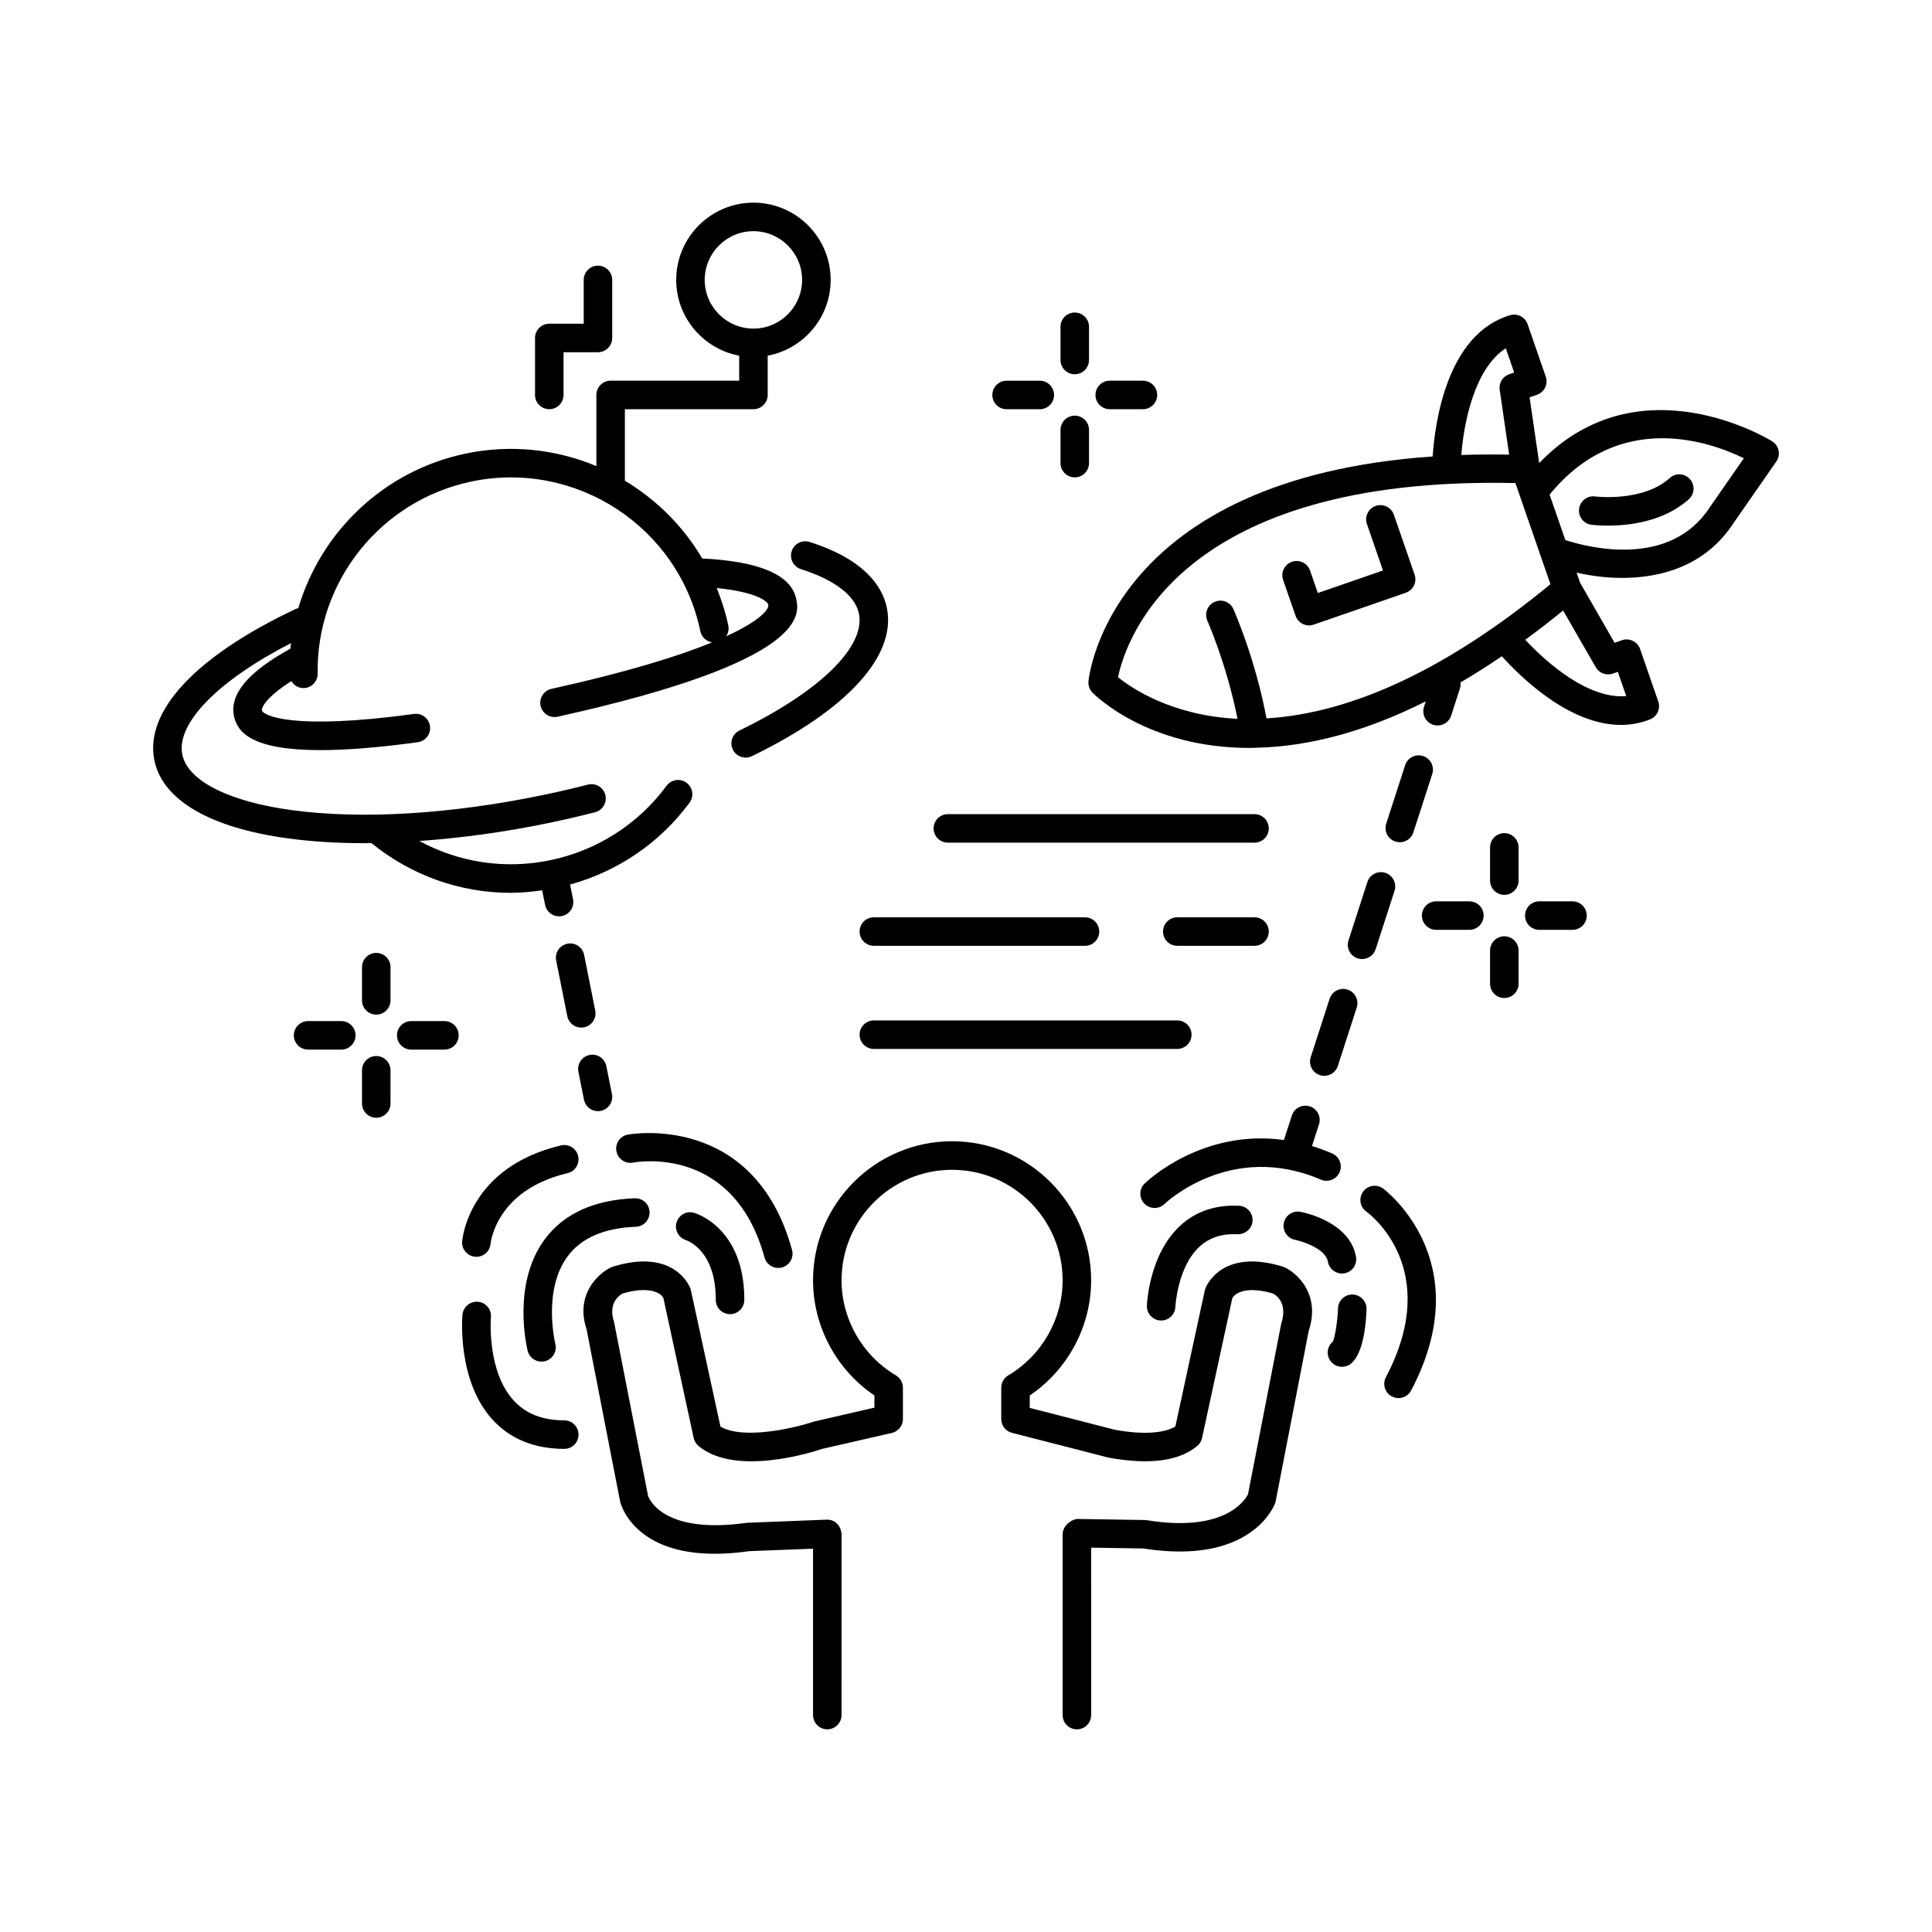 <?xml version="1.0" encoding="UTF-8"?>
<!-- Uploaded to: ICON Repo, www.svgrepo.com, Generator: ICON Repo Mixer Tools -->
<svg fill="#000000" width="800px" height="800px" version="1.1" viewBox="144 144 512 512" xmlns="http://www.w3.org/2000/svg">
 <g>
  <path d="m484.5 479.88c-0.168-0.078-0.336-0.145-0.512-0.199-16.352-5.043-20.387 5.332-20.555 5.781-0.059 0.164-0.109 0.332-0.145 0.5l-7.812 36.09c-3.184 1.855-8.855 2.152-16.016 0.855l-22.562-5.793v-3.301c10.086-6.82 16.266-18.32 16.266-30.523 0-20.316-16.531-36.848-36.852-36.848-20.316 0-36.848 16.531-36.848 36.848 0 12.203 6.18 23.703 16.266 30.523v3.223l-15.941 3.668c-4.656 1.59-18.629 5.012-24.867 1.352l-7.816-36.094c-0.035-0.168-0.086-0.34-0.145-0.5-0.164-0.445-4.18-10.832-20.555-5.781-0.176 0.055-0.344 0.121-0.512 0.199-3.562 1.699-9.473 7.402-6.449 16.367l8.906 45.719c0.168 0.711 4.496 17.383 34.273 13.098l16.84-0.645v44.09c0 2.086 1.691 3.777 3.777 3.777 2.086 0 3.777-1.691 3.777-3.777l0.004-47.848c0-0.441-0.137-1.039-0.285-1.453-0.562-1.543-1.977-2.578-3.699-2.484l-21.094 0.828c-22.906 3.258-26.141-6.981-26.211-7.184l-9-46.035c-1.59-4.769 1.109-6.887 2.223-7.527 6.945-2.059 10.062-0.254 10.84 1.137l8.043 37.145c0.176 0.82 0.621 1.559 1.266 2.098 9.867 8.277 30.766 1.484 32.746 0.789l18.5-4.234c1.719-0.395 2.934-1.922 2.934-3.684v-8.309c0-1.336-0.703-2.57-1.855-3.254-8.887-5.262-14.41-14.914-14.41-25.191 0-16.152 13.141-29.293 29.293-29.293s29.293 13.141 29.293 29.293c0 10.277-5.523 19.93-14.41 25.191-1.152 0.68-1.855 1.918-1.855 3.254v8.309c0 1.723 1.168 3.231 2.84 3.66l25.668 6.582c10.762 1.949 18.648 0.906 23.438-3.109 0.641-0.539 1.086-1.277 1.266-2.098l8.031-37.086c0.871-1.492 3.992-3.223 10.84-1.195 1.168 0.68 3.805 2.828 2.109 8.004l-8.789 45.152c-0.781 1.566-6.117 10.254-26.801 6.902-0.18-0.031-0.363-0.047-0.547-0.051l-17.809-0.281c-1.402 0.055-3.16 1.309-3.727 2.793-0.164 0.43-0.246 0.883-0.246 1.34v47.848c0 2.086 1.691 3.777 3.777 3.777 2.086 0 3.777-1.691 3.777-3.777l-0.004-44.375 13.836 0.219c28.559 4.508 34.668-11.301 34.914-11.977 0.07-0.188 0.121-0.379 0.16-0.57l8.746-45.094c3.148-9.438-2.758-15.145-6.32-16.84z"/>
  <path d="m298.69 218.18v11.609h-9.125c-2.086 0-3.777 1.691-3.777 3.777v15.102c0 2.086 1.691 3.777 3.777 3.777s3.777-1.691 3.777-3.777v-11.324h9.125c2.086 0 3.777-1.691 3.777-3.777v-15.387c0-2.086-1.691-3.777-3.777-3.777-2.082 0-3.777 1.691-3.777 3.777z"/>
  <path d="m432.6 230.6c0-2.086-1.691-3.777-3.777-3.777-2.086 0-3.777 1.691-3.777 3.777v8.801c0 2.086 1.691 3.777 3.777 3.777 2.086 0 3.777-1.691 3.777-3.777z"/>
  <path d="m432.6 257.93c0-2.086-1.691-3.777-3.777-3.777-2.086 0-3.777 1.691-3.777 3.777v8.801c0 2.086 1.691 3.777 3.777 3.777 2.086 0 3.777-1.691 3.777-3.777z"/>
  <path d="m419.56 252.45c2.086 0 3.777-1.691 3.777-3.777 0-2.086-1.691-3.777-3.777-3.777h-8.801c-2.086 0-3.777 1.691-3.777 3.777 0 2.086 1.691 3.777 3.777 3.777z"/>
  <path d="m438.09 244.89c-2.086 0-3.777 1.691-3.777 3.777 0 2.086 1.691 3.777 3.777 3.777h8.801c2.086 0 3.777-1.691 3.777-3.777 0-2.086-1.691-3.777-3.777-3.777z"/>
  <path d="m542.66 364.79c-2.086 0-3.777 1.691-3.777 3.777v8.801c0 2.086 1.691 3.777 3.777 3.777 2.086 0 3.777-1.691 3.777-3.777v-8.801c0.004-2.082-1.691-3.777-3.777-3.777z"/>
  <path d="m542.66 392.13c-2.086 0-3.777 1.691-3.777 3.777v8.801c0 2.086 1.691 3.777 3.777 3.777 2.086 0 3.777-1.691 3.777-3.777v-8.801c0.004-2.086-1.691-3.777-3.777-3.777z"/>
  <path d="m533.4 382.86h-8.801c-2.086 0-3.777 1.691-3.777 3.777s1.691 3.777 3.777 3.777h8.801c2.086 0 3.777-1.691 3.777-3.777s-1.691-3.777-3.777-3.777z"/>
  <path d="m560.73 382.86h-8.801c-2.086 0-3.777 1.691-3.777 3.777s1.691 3.777 3.777 3.777h8.801c2.086 0 3.777-1.691 3.777-3.777s-1.691-3.777-3.777-3.777z"/>
  <path d="m243.71 396.53c-2.086 0-3.777 1.691-3.777 3.777v8.801c0 2.086 1.691 3.777 3.777 3.777 2.086 0 3.777-1.691 3.777-3.777v-8.801c0-2.082-1.691-3.777-3.777-3.777z"/>
  <path d="m243.71 423.86c-2.086 0-3.777 1.691-3.777 3.777v8.801c0 2.086 1.691 3.777 3.777 3.777 2.086 0 3.777-1.691 3.777-3.777v-8.801c0-2.082-1.691-3.777-3.777-3.777z"/>
  <path d="m234.45 414.6h-8.801c-2.086 0-3.777 1.691-3.777 3.777s1.691 3.777 3.777 3.777h8.801c2.086 0 3.777-1.691 3.777-3.777 0.004-2.086-1.691-3.777-3.777-3.777z"/>
  <path d="m261.78 414.6h-8.801c-2.086 0-3.777 1.691-3.777 3.777s1.691 3.777 3.777 3.777h8.801c2.086 0 3.777-1.691 3.777-3.777s-1.691-3.777-3.777-3.777z"/>
  <path d="m316.14 465.18c-0.082-2.086-1.793-3.676-3.922-3.629-10.742 0.422-18.738 4.047-23.773 10.766-8.922 11.902-4.789 28.949-4.609 29.668 0.43 1.719 1.969 2.859 3.664 2.859 0.301 0 0.613-0.035 0.922-0.113 2.023-0.508 3.254-2.559 2.746-4.582-0.035-0.145-3.461-14.242 3.324-23.301 3.606-4.812 9.672-7.418 18.023-7.746 2.086-0.082 3.707-1.836 3.625-3.922z"/>
  <path d="m327.91 465.4c-1.988-0.57-4.019 0.574-4.617 2.547-0.598 1.973 0.527 4.07 2.492 4.699 0.324 0.105 7.945 2.703 7.906 15.832-0.004 2.086 1.68 3.785 3.769 3.789h0.012c2.082 0 3.773-1.684 3.777-3.769 0.055-19.074-12.793-22.945-13.34-23.098z"/>
  <path d="m456.82 468.77c-8.301 7.606-8.863 20.711-8.883 21.266-0.074 2.086 1.555 3.836 3.641 3.91 0.047 0.004 0.09 0.004 0.137 0.004 2.023 0 3.699-1.605 3.773-3.644 0.004-0.102 0.535-10.562 6.434-15.961 2.629-2.402 5.949-3.453 10.055-3.254 2.004 0.051 3.859-1.496 3.969-3.578 0.109-2.082-1.492-3.863-3.578-3.969-6.184-0.301-11.406 1.438-15.547 5.227z"/>
  <path d="m499.63 481.5c0.215 0 0.434-0.016 0.656-0.055 2.055-0.359 3.43-2.316 3.07-4.375-1.594-9.121-13.367-11.664-14.707-11.922-2.039-0.402-4.031 0.938-4.43 2.988-0.398 2.047 0.941 4.031 2.988 4.43 1.68 0.328 8.086 2.269 8.703 5.809 0.32 1.832 1.918 3.125 3.719 3.125z"/>
  <path d="m502.5 487.07c-2.074-0.109-3.836 1.555-3.91 3.641-0.137 3.762-0.887 8.066-1.41 8.863-1.586 1.359-1.77 3.742-0.41 5.324 0.746 0.875 1.805 1.32 2.871 1.32 0.867 0 1.746-0.297 2.457-0.91 3.172-2.719 3.898-10.145 4.051-14.328 0.066-2.082-1.562-3.836-3.648-3.91z"/>
  <path d="m293.55 520.41c-5.809-0.016-10.203-1.746-13.43-5.277-7.164-7.84-6.035-21.918-6.023-22.059 0.18-2.078-1.355-3.91-3.434-4.098-2.055-0.168-3.906 1.348-4.098 3.422-0.062 0.707-1.457 17.477 7.945 27.805 4.672 5.125 11.066 7.738 19.012 7.766h0.012c2.082 0 3.769-1.684 3.777-3.766 0.012-2.094-1.676-3.785-3.762-3.793z"/>
  <path d="m292.67 447.55c-24.309 5.719-26.129 24.625-26.195 25.426-0.168 2.078 1.379 3.902 3.457 4.074 0.102 0.008 0.211 0.012 0.312 0.012 1.945 0 3.598-1.496 3.762-3.473 0.012-0.141 1.379-14.211 20.395-18.688 2.031-0.477 3.289-2.512 2.812-4.543-0.477-2.027-2.504-3.301-4.543-2.809z"/>
  <path d="m350.25 480.02c0.332 0 0.668-0.043 1.004-0.137 2.012-0.555 3.195-2.633 2.641-4.644-10.098-36.738-43.227-30.605-43.566-30.551-2.043 0.406-3.367 2.383-2.965 4.43 0.398 2.043 2.383 3.371 4.422 2.988 1.086-0.215 26.621-4.719 34.824 25.137 0.457 1.676 1.98 2.777 3.641 2.777z"/>
  <path d="m510.5 458.95c-1.688-1.211-4.051-0.828-5.273 0.859-1.219 1.691-0.832 4.055 0.859 5.273 0.84 0.602 20.363 15.113 5.191 43.887-0.973 1.844-0.266 4.129 1.582 5.106 0.562 0.297 1.164 0.434 1.758 0.434 1.355 0 2.668-0.734 3.344-2.016 18.207-34.52-7.199-53.355-7.461-53.543z"/>
  <path d="m302.46 438.47c0.246 0 0.496-0.023 0.746-0.074 2.047-0.41 3.371-2.398 2.965-4.445l-1.48-7.41c-0.41-2.043-2.383-3.383-4.445-2.965-2.047 0.41-3.371 2.398-2.965 4.445l1.48 7.41c0.355 1.797 1.934 3.039 3.699 3.039z"/>
  <path d="m298.78 416.25c2.047-0.41 3.371-2.398 2.965-4.445l-2.945-14.742c-0.41-2.043-2.383-3.383-4.445-2.965-2.047 0.41-3.371 2.398-2.965 4.445l2.945 14.742c0.359 1.797 1.938 3.039 3.699 3.039 0.25-0.004 0.496-0.023 0.746-0.074z"/>
  <path d="m486.35 439.64-2.094 6.473c-21.637-2.992-36.199 10.832-36.914 11.535-1.492 1.457-1.516 3.852-0.055 5.344 0.738 0.754 1.719 1.133 2.699 1.133 0.953 0 1.91-0.359 2.644-1.078 0.172-0.168 17.484-16.727 41.418-6.43 1.918 0.824 4.141-0.062 4.965-1.977 0.824-1.918-0.062-4.141-1.977-4.965-1.816-0.781-3.602-1.43-5.348-1.965l1.859-5.746c0.641-1.988-0.449-4.117-2.434-4.762-2.019-0.629-4.125 0.453-4.766 2.438z"/>
  <path d="m496.36 408.69-5.004 15.473c-0.641 1.988 0.445 4.117 2.43 4.758 0.387 0.125 0.781 0.184 1.164 0.184 1.598 0 3.078-1.016 3.594-2.613l5.004-15.473c0.641-1.988-0.445-4.117-2.43-4.758-1.992-0.648-4.117 0.449-4.758 2.43z"/>
  <path d="m506.37 377.74-5.004 15.477c-0.641 1.988 0.449 4.117 2.434 4.762 0.391 0.121 0.781 0.184 1.164 0.184 1.598 0 3.078-1.016 3.598-2.613l5.004-15.477c0.641-1.988-0.449-4.117-2.434-4.762-2.004-0.633-4.117 0.445-4.762 2.43z"/>
  <path d="m513.8 367.02c0.387 0.125 0.781 0.184 1.164 0.184 1.598 0 3.078-1.016 3.594-2.613l5.004-15.473c0.641-1.988-0.445-4.117-2.43-4.758-1.992-0.648-4.117 0.445-4.758 2.43l-5.004 15.473c-0.645 1.988 0.445 4.117 2.43 4.758z"/>
  <path d="m242.39 367.4c10.609 8.613 23.543 13.207 36.898 13.207 2.785 0 5.586-0.273 8.387-0.672l0.773 3.863c0.359 1.797 1.938 3.039 3.699 3.039 0.246 0 0.496-0.023 0.746-0.074 2.047-0.41 3.371-2.398 2.965-4.445l-0.781-3.902c12.664-3.496 23.816-11.07 31.656-21.695 1.238-1.676 0.883-4.043-0.797-5.285-1.672-1.234-4.043-0.883-5.285 0.797-7.484 10.137-18.406 17.141-30.754 19.715-12.031 2.516-24.234 0.633-34.773-5.078 11.055-0.777 22.688-2.352 34.52-4.82 4.098-0.855 8.117-1.789 12.043-2.797 2.023-0.52 3.238-2.578 2.723-4.602-0.52-2.023-2.578-3.246-4.602-2.723-3.816 0.98-7.723 1.887-11.707 2.719-24.527 5.121-48.23 6.562-66.754 4.047-16.727-2.266-27.582-7.762-29.027-14.699-1.727-8.27 9.465-19.637 28.801-29.57-0.062 0.496-0.125 0.988-0.176 1.484-11.211 6.168-16.152 12.035-14.934 17.887 0.871 4.168 4.535 8.992 22.898 8.992 6.551 0 14.973-0.613 25.805-2.094 2.066-0.281 3.516-2.188 3.234-4.254-0.281-2.07-2.184-3.531-4.254-3.234-32.348 4.418-40.004 0.375-40.281-0.957-0.16-0.758 1.211-3.574 7.809-7.75 0.664 1.09 1.812 1.848 3.176 1.848h0.059c2.086-0.031 3.75-1.75 3.719-3.836-0.383-24.488 16.773-45.902 40.789-50.914 27.664-5.758 54.871 12.039 60.641 39.703 0.332 1.574 1.609 2.691 3.109 2.934-8.754 3.578-22.184 7.812-42.578 12.32-2.035 0.449-3.324 2.469-2.875 4.508 0.391 1.762 1.953 2.961 3.688 2.961 0.27 0 0.543-0.031 0.82-0.09 66.668-14.738 64.078-27.152 63.23-31.234-1.332-6.371-9.758-9.945-24.902-10.699-5.047-8.57-12.145-15.602-20.5-20.609v-18.953h34.07c2.086 0 3.777-1.691 3.777-3.777v-10.406c9.48-1.781 16.688-10.094 16.688-20.082 0-11.285-9.18-20.469-20.465-20.469-11.285 0-20.465 9.18-20.465 20.469 0 9.988 7.207 18.301 16.688 20.082v6.629h-34.07c-2.086 0-3.777 1.691-3.777 3.777v18.859c-10.586-4.43-22.562-5.84-34.621-3.324-21.641 4.516-38.379 20.664-44.375 40.996-0.199 0.059-0.406 0.055-0.602 0.148-26.566 12.52-40.242 27.172-37.527 40.195 2.195 10.516 14.773 17.852 35.414 20.645 6.269 0.852 13.086 1.27 20.305 1.27 0.566 0.004 1.18-0.043 1.754-0.047zm105.21-63.152c0.254 1.227-2.184 4.269-11.168 8.387 0.551-0.816 0.789-1.836 0.57-2.875-0.723-3.457-1.785-6.75-3.059-9.918 10.375 1.016 13.461 3.477 13.656 4.406zm-16.844-86.074c0-7.121 5.789-12.91 12.906-12.91 7.117 0 12.906 5.789 12.906 12.91 0 7.117-5.789 12.906-12.906 12.906-7.113 0-12.906-5.789-12.906-12.906z"/>
  <path d="m379.02 305.04c-1.113-5.332-5.566-12.684-20.473-17.418-2-0.629-4.117 0.469-4.746 2.457-0.633 1.988 0.469 4.113 2.457 4.746 8.914 2.832 14.371 7.008 15.359 11.762 1.824 8.75-10.305 20.633-31.66 31.008-1.879 0.914-2.66 3.172-1.75 5.051 0.656 1.344 2 2.129 3.402 2.129 0.555 0 1.117-0.121 1.648-0.379 25.371-12.332 38.406-26.676 35.762-39.355z"/>
  <path d="m487.34 307.2c0.328 0.945 1.02 1.723 1.918 2.164 0.52 0.25 1.086 0.379 1.652 0.379 0.418 0 0.832-0.07 1.238-0.211l24.402-8.449c1.969-0.68 3.016-2.832 2.332-4.805l-5.492-15.871c-0.68-1.973-2.84-3.012-4.805-2.336-1.973 0.684-3.019 2.836-2.336 4.809l4.258 12.301-17.262 5.977-2.062-5.949c-0.684-1.973-2.828-3.016-4.809-2.332-1.969 0.68-3.016 2.832-2.332 4.809z"/>
  <path d="m613.67 260.97c-0.363-0.238-35.246-21.891-61.77 5.75l-2.543-17.422 1.953-0.676c1.969-0.68 3.016-2.832 2.332-4.809l-4.812-13.895c-0.66-1.902-2.699-2.961-4.644-2.387-16.723 4.965-19.91 28.398-20.52 37.438-84.637 5.836-90.973 57.23-91.211 59.543-0.117 1.113 0.27 2.215 1.047 3.019 0.582 0.598 14.551 14.68 41.613 14.68h0.004c0.422 0 0.848-0.031 1.27-0.039 0.023 0 0.043 0.012 0.066 0.012 0.137 0 0.27-0.012 0.406-0.027 14.254-0.309 29.285-4.402 44.98-12.281l-0.465 1.438c-0.641 1.988 0.449 4.117 2.434 4.762 0.391 0.121 0.781 0.184 1.164 0.184 1.598 0 3.078-1.016 3.598-2.617l2.324-7.188c0.172-0.535 0.199-1.074 0.141-1.598 3.625-2.121 7.281-4.438 10.969-6.941 5.102 5.656 17.938 18.195 31.551 18.195 2.566 0 5.156-0.445 7.723-1.469 1.879-0.746 2.836-2.836 2.176-4.746l-4.812-13.895c-0.328-0.945-1.02-1.723-1.918-2.164-0.902-0.434-1.941-0.5-2.887-0.168l-1.953 0.676-9.129-15.879-0.938-2.707c3.652 0.816 7.742 1.395 12.035 1.395 10.695 0 22.309-3.398 29.535-14.52l11.352-16.32c0.59-0.844 0.805-1.891 0.602-2.898-0.195-1.012-0.801-1.895-1.672-2.445zm-70.621-24.672 2.223 6.422-1.336 0.461c-1.711 0.594-2.762 2.32-2.5 4.117l2.504 17.176c-4.387-0.066-8.629-0.043-12.68 0.098 0.68-8.676 3.539-22.973 11.789-28.273zm2.551 35.723 9.281 26.797c-27.117 22.32-52.375 34.168-75.25 35.562-0.988-5.387-3.438-16.32-8.73-28.887-0.812-1.918-3.023-2.828-4.949-2.016-1.922 0.812-2.828 3.027-2.016 4.949 4.606 10.93 6.949 20.688 8.016 26.07-17.32-0.84-28.074-8.105-31.664-11.031 2.027-9.754 16.051-53.449 105.31-51.445zm25.809 50.488 1.336-0.461 2.223 6.418c-9.828 0.887-20.863-8.543-26.75-14.926 3.32-2.426 6.664-5.012 10.031-7.742l8.645 15.031c0.906 1.57 2.805 2.285 4.516 1.68zm25.711-44.09c-10.57 16.266-32.199 10.684-38.293 8.703l-4.172-12.043c18.441-22.598 42.551-14.016 51.484-9.633z"/>
  <path d="m566.71 275.57c-2.055-0.297-3.961 1.188-4.231 3.258-0.27 2.066 1.18 3.961 3.242 4.234 0.207 0.027 1.895 0.238 4.41 0.238 5.445 0 14.773-0.992 21.43-7.008 1.551-1.398 1.672-3.789 0.273-5.336-1.406-1.551-3.797-1.672-5.336-0.273-7.117 6.434-19.664 4.902-19.789 4.887z"/>
  <path d="m476.46 359.76h-81.266c-2.086 0-3.777 1.691-3.777 3.777 0 2.086 1.691 3.777 3.777 3.777h81.266c2.086 0 3.777-1.691 3.777-3.777 0-2.086-1.691-3.777-3.777-3.777z"/>
  <path d="m476.46 394.65c2.086 0 3.777-1.691 3.777-3.777 0-2.086-1.691-3.777-3.777-3.777h-20.469c-2.086 0-3.777 1.691-3.777 3.777 0 2.086 1.691 3.777 3.777 3.777z"/>
  <path d="m371.8 390.87c0 2.086 1.691 3.777 3.777 3.777l55.957 0.004c2.086 0 3.777-1.691 3.777-3.777 0-2.086-1.691-3.777-3.777-3.777l-55.957-0.004c-2.086 0-3.777 1.691-3.777 3.777z"/>
  <path d="m375.58 421.98h80.414c2.086 0 3.777-1.691 3.777-3.777s-1.691-3.777-3.777-3.777h-80.414c-2.086 0-3.777 1.691-3.777 3.777s1.691 3.777 3.777 3.777z"/>
 </g>
</svg>